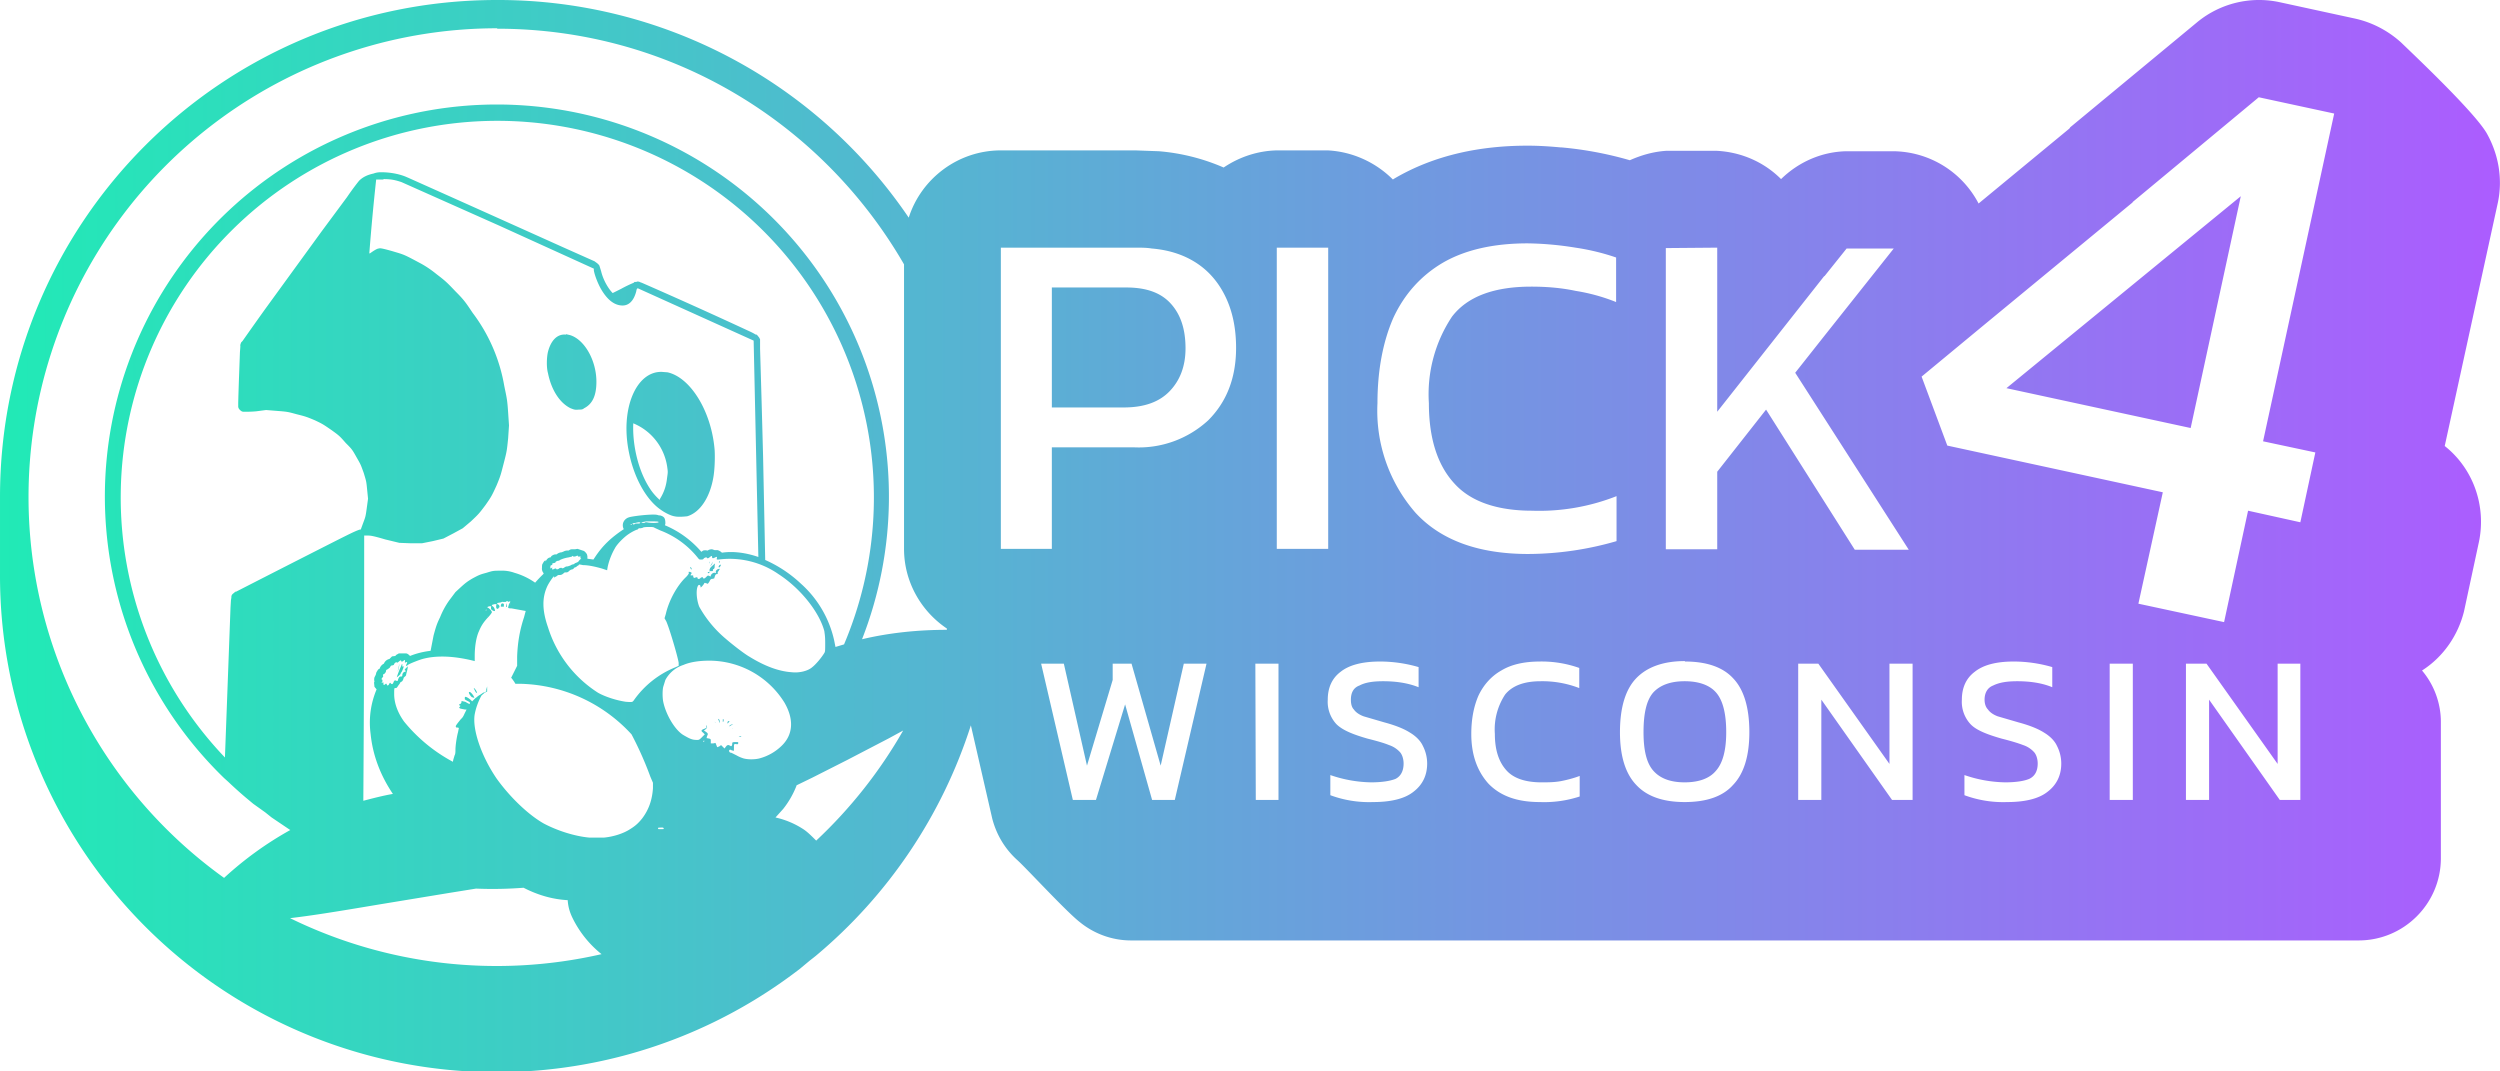 <svg xmlns="http://www.w3.org/2000/svg" xmlns:xlink="http://www.w3.org/1999/xlink" xml:space="preserve" width="2205.4" height="944.9" viewBox="0 0 583.5 250"><defs><linearGradient id="a"><stop offset="0" style="stop-color:#21eab6;stop-opacity:1"/><stop offset="1" style="stop-color:#ac5cff;stop-opacity:1"/></linearGradient><linearGradient xlink:href="#a" id="b" x1="22646.8" x2="23230.3" y1="-1769.7" y2="-1769.7" gradientUnits="userSpaceOnUse"/></defs><path d="M22762.8-1894.7c-64.2 0-116 51.8-116 116v18a115.9 115.9 0 0 0 185 93.4l1.6-1.2 2.4-2 .9-.7.5-.4a116.3 116.3 0 0 0 36.2-53.8l5 21.8c1 3.8 3 7.1 5.9 9.7 2.2 2 11.3 11.9 14.5 14.4 3.3 2.7 7.5 4.3 12 4.3h286.5c10.6 0 19.2-8.6 19.2-19.2v-31.8c0-4.4-1.6-8.7-4.4-12 5-3.2 8.4-8.2 9.8-13.8l3.5-16.3c1.7-8.3-1.3-17-8-22.3l12.4-56.8c1.2-5.7.1-11.4-2.6-16.2-2.9-5-17-18.3-20-21.2-3-2.7-6.7-4.7-10.9-5.6l-17.5-3.8a22.7 22.7 0 0 0-19.2 4.7l-29.6 24.5-.2.3-21.2 17.5a22.7 22.7 0 0 0-19.8-12.2h-11c-5.8.1-11.2 2.5-15.3 6.5-4-4-9.3-6.3-15-6.6h-11.8c-3 .2-5.8 1-8.5 2.2a84.1 84.1 0 0 0-16-3h-.2c-2.2-.2-4.8-.4-7.6-.4h-.1c-10.8 0-21.6 2.1-31.1 7.7l-.3.2c-4-4-9.4-6.5-15.2-6.8h-11.9c-4.4.1-8.7 1.5-12.4 4a47.6 47.6 0 0 0-15.1-3.8l-5.5-.2h-31.4c-10 0-18.6 6.6-21.5 15.7a115.8 115.8 0 0 0-96-50.8zm0 6.7c40.7 0 76 22.1 95 55v66.4c0 7.6 3.9 14.5 10 18.6v.3c-6.8 0-13.5.7-19.8 2.2a91.5 91.5 0 1 0-148.9 32.4l1 .9a93.9 93.9 0 0 0 4 3.6l1.8 1.5 2.8 2 1.5 1.2 4.3 2.9h.1a80.6 80.6 0 0 0-15.5 11.2 109.4 109.4 0 0 1 63.8-198.3zm411.2 16 17.6 3.8-16.6 76.5 12.2 2.6-3.5 16.3-12.2-2.7-5.6 26-20-4.3 5.7-26-50.3-10.9-6-16.1 14.5-12 34.8-28.7h-.1zm-411.2 5.5a87.9 87.9 0 0 1 81 122.2l-2 .6-.3-1.5a25 25 0 0 0-7.8-13.3 29.5 29.5 0 0 0-8.3-5.5l-.5-24.3a5813.6 5813.6 0 0 0-.7-25v-2.2l-.1-.2-.1-.2-.4-.5-.2-.2h-.2a13 13 0 0 0-1.1-.6 1227.1 1227.1 0 0 0-25.5-11.5l-.3-.1-.2-.1c-.6-.2-.7 0-.8 0h-.4l-.2.2a29 29 0 0 0-2.9 1.4l-2 1c-1-1-2.2-3-2.7-5.1l-.4-1.3c-.3-.5-.9-.8-1.1-1l-7.4-3.3a15663.4 15663.4 0 0 0-36.1-16.2l-.7-.3c-1.8-.7-3.8-1-5.7-1-.6 0-1.2.1-1.7.3-1.4.3-2.5.8-3.4 1.7l-.4.5a65.7 65.7 0 0 0-2.4 3.3l-6 8.1-13.3 18.3a1096.4 1096.4 0 0 0-5.1 7.2l-.1.1-.2.2c-.3.7-.2.7-.2 1l-.1 1.3-.2 5.5a566 566 0 0 0-.2 6.3V-1799.7l.1.3.3.4a329.4 329.4 0 0 0 .4.3l.3.1h.8a24.5 24.5 0 0 0 2.3-.1l2.3-.3 2.5.2c2.5.2 2.5.2 4.7.8 2 .5 2.3.6 4.2 1.4 1.9.9 2 1 3.9 2.3 1.8 1.3 1.9 1.4 3.3 3 1.4 1.4 1.5 1.5 2.5 3.3 1.1 1.9 1 1.8 1.7 3.7.6 2 .6 1.9.8 4l.2 2-.3 2.2c-.3 2.2-.3 2-1 3.9l-.4 1.1h-.2c-1.3.4-2.8 1.2-15.2 7.5a6753.4 6753.4 0 0 0-13.7 7h-.2v.1h-.1l-.2.2c-.7.5-.5.7-.6.8v.3l-.1.6-.1 1.7-1.3 35a87.9 87.9 0 0 1 63.5-148.6zm173.7 13zm-200.2.6c1.7 0 2.7.2 4.2.7l22.9 10.2 22 10v.4c.2 1.2 1 3.2 1.7 4.4 1.4 2.4 3 3.7 4.8 3.8 1.6.1 2.8-1 3.4-3.3.1-.6.2-.7.4-.7l27 12.2 1.1 50.5c-2.9-1-5.9-1.4-8.5-1-.3-.3-.7-.5-1-.6h-.7l-.6-.2c-.6 0-.9.2-1 .3h-.1a2 2 0 0 0-1 0l-.4.3a22.8 22.8 0 0 0-8.5-6.2l.1-.4c0-.3 0-1-.3-1.4-.4-.4-.7-.4-.9-.5h-.3c-.5-.2-1-.2-1.5-.2a36 36 0 0 0-4.9.5 4 4 0 0 0-1 .3c-.3.2-.8.5-1 1.3-.1.5 0 1 .2 1.3-3 2-4.9 3.8-6.7 6.5l-.4.6-1.4-.2v-.6l-.1-.4c-.1-.2-.3-.5-.7-.8l-.6-.2-.9-.3-.6.1h-.7c-.4 0-.6.2-.8.3h-.1a2 2 0 0 0-1.2.3h-.1l-.3.2.2-.1a2 2 0 0 0-1.3.5h-.4a2 2 0 0 0-.8.4l-.2.3c-.4 0-.8.3-1 .7h.1-.1l-.3.3.2-.3c-.2 0-.4.1-.7.7-.2.2-.2.6-.2 1a1.6 1.6 0 0 0 .4 1.3l-.1.2a30 30 0 0 0-1.9 2 16 16 0 0 0-4.8-2.3 8.5 8.5 0 0 0-3.3-.5c-1.6 0-1.7 0-3.3.5-1.5.4-1.7.5-3.2 1.3-1.2.7-1.7 1.1-2.7 2l-1.3 1.2-1.5 2a19 19 0 0 0-2.1 3.9c-.8 1.6-1 2.4-1.5 4.2l-.7 3.6c-1.7.2-3.3.6-4.8 1.2-.3-.3-.6-.6-1-.6h-1.6l-.7.4-.1.2-.8.1-.6.6a1.8 1.8 0 0 0-1.3 1.1 1.9 1.9 0 0 0-1 1.2c-.2 0-.4.2-.6.6-.2.2-.2.5-.3.8l-.3.6a2 2 0 0 0 0 1l-.1.2.1 1 .5.6a19.9 19.9 0 0 0-1.4 10.4c.5 5 2.3 9.7 5.2 14-2.3.4-4.6 1-6.9 1.6a8735.7 8735.7 0 0 0 .2-61.9h.9c.6 0 1.3.1 4 .9l3.3.8 2.6.1h2.7l2.5-.5 2.5-.6 2.3-1.2 2.2-1.2 1.9-1.6c1.8-1.7 1.9-1.8 3.4-3.8 1.4-2 1.5-2.2 2.6-4.6 1-2.4 1-2.6 1.7-5.3.7-2.7.7-2.8 1-5.7l.2-3-.2-3c-.2-3-.3-3.3-.9-6.2a39.2 39.2 0 0 0-7.4-17.1c-1.6-2.4-2-3-4-5-1.9-2-2.3-2.4-4.4-4-1.6-1.3-2.8-2-3.5-2.4-4.3-2.3-3.9-2.1-6.9-3-2.5-.7-2.8-.7-3.1-.6-.4 0-1.3.6-2 1.1 0 0-.1.1-.2 0a542.5 542.5 0 0 1 1.6-17.2h1.7zm433.5 4-54.7 44.8 43 9.3zm-166.4 11a75.2 75.2 0 0 1 11.1 1c3.4.5 6.6 1.3 9.5 2.3v10.4a43.6 43.6 0 0 0-9.4-2.6c-3.3-.7-6.7-1-10.4-1-8.7 0-14.9 2.3-18.5 7a32.7 32.7 0 0 0-5.4 20.2c0 8.2 2 14.5 6 18.8 3.8 4.2 10 6.3 18.1 6.3a49.2 49.2 0 0 0 19.7-3.4v10.5a74.7 74.7 0 0 1-20.6 3c-11.6 0-20.4-3.2-26.3-9.6a36.2 36.2 0 0 1-8.9-25.6c0-7.7 1.3-14.4 3.7-19.9 2.6-5.6 6.5-9.9 11.6-12.9 5.2-3 11.8-4.5 19.8-4.5zm-91.6 1c1.3 0 2.6 0 3.8.2 3.7.3 6.9 1.3 9.5 2.8 3.5 2 6 4.9 7.7 8.4 1.7 3.5 2.5 7.5 2.5 12 0 7-2.2 12.6-6.5 16.9a23.9 23.9 0 0 1-17.5 6.3h-19v23.7h-11.9v-70.3zm33 0h12v70.3h-12zm102.8 0v38.3l25-31.7v.1l5.2-6.5h11l-16.2 20.4-6.8 8.6 26.5 41.3h-12.6l-20.7-32.7-11.4 14.5v18.1h-12v-70.3zm-155.3 9.3v28h16.8c4.8 0 8.3-1.3 10.7-3.8 2.4-2.5 3.7-5.8 3.7-10 0-4.6-1.2-8-3.5-10.5s-5.7-3.7-10.3-3.7zm-113.4 11c-2-.2-3.5 1.3-4.2 4-.3 1.2-.4 3.6 0 5 .8 4 2.8 7 5.3 8.2.8.3 1 .4 1.9.3.5 0 .9 0 1.2-.3 2-1 2.9-3 2.9-6.2 0-5-2.8-9.9-6.2-10.9l-.9-.2zm22.4 8.7c-6-.2-9.8 8.6-7.7 18.8 1.2 6 4.1 11.2 7.6 13.5 1 .7 2.3 1.3 3 1.4.8.2 2.1.1 3 0 3-.9 5.3-4.4 6.1-9.1.3-1.7.4-4.4.3-6.3-.7-9-5.6-17-11-18.2l-1.3-.1zm-6.7 12a13 13 0 0 1 7.9 10c.2 1.4.2 1.3 0 2.7-.2 1.9-.7 3.4-1.7 5v.2c-.8-.7-1.6-1.6-2.2-2.5-2.7-4-4.2-10-4-15.3zm4.3 22.9c1.1 0 1.7 0 1.6.2-.1.2-2.1.2-2.7 0h-.4c0 .2-.8.2-.9 0l1.1-.2h1.3zm-3.1.2c.5 0 .6.1.2.3h-.9c-.2.2-.5.3-.6.1-.2-.1 0-.2.4-.2l.4-.1.5-.1zm-1.6.4s.1 0 0 .1v.1h-.2c0-.1 0-.2.2-.2zm3.9.7c1 0 1.2 0 1.5.2l1.3.6a20.6 20.6 0 0 1 8.7 6.3c.4.5.4.5.8.5s.5 0 .7-.3c.3-.2.6-.3.7-.1.1.2.4.1.7-.2.4-.3.5-.3.5 0s.2.4.7.1c.5-.2.5-.2.4.2v.3h.4a20 20 0 0 1 14 3.4c5.1 3.3 9.5 8.8 10.7 13.3.1.8.2 1.2.2 2.8 0 1.7 0 2-.2 2.3-.6 1-1.9 2.6-2.8 3.3-1 .9-3 1.4-4.8 1.2-3-.2-6.3-1.4-10-3.7-1.2-.7-3.9-2.8-5.4-4.1a26.8 26.8 0 0 1-6.2-7.5c-.7-1.8-.8-4.3-.2-5 .2-.2.5 0 .5.3v.2c.2 0 .5-.4.8-.8.1-.3.2-.3.4-.2l.4.1c0 .2.2 0 .5-.5.2-.5.4-.6.7-.6l.4-.1c.2-.7.3-1 .6-1 .2 0 .3-.1.2-.2 0-.1 0-.3.2-.5l.3-.5c0-.1-.5 0-.7.2-.2.2-.3.3-.2.5 0 .2 0 .3-.2.2-.4-.1-.8.2-1 .6 0 .3 0 .3-.4.1-.3-.1-.3-.1-.7.3-.4.4-.6.4-.7.2-.1-.3-.3-.2-.6 0-.2.3-.7.3-.7 0 0-.2-.2-.2-.5-.1-.3.2-.5 0-.5-.3 0-.2 0-.2-.3-.2-.4 0-.4 0-.2-.3s.2-.3-.2-.5c-.4-.1-.5 0-.3.2 0 0 0 .3-.7 1-2.1 2-4 5.5-4.7 8.6l-.3 1 .4.7c.8 1.8 2.7 8.3 2.9 9.7v.7l-.9.4a21.9 21.9 0 0 0-9.6 7.7c-.3.4-.4.4-1.8.3-2.1-.3-4.7-1.1-6.5-2.1a28 28 0 0 1-11.7-15.3c-1.4-4-1.4-7-.1-9.7.5-1 1.8-2.8 1.5-2-.1.2 0 .1.6-.2.3-.3.5-.3.7-.3.2 0 .4 0 .7-.2l.5-.4h.3c.2 0 .4 0 .7-.3.3-.3.6-.4.8-.4l.3-.2c.1-.2.3-.3.4-.3 0 0 .2 0 .3-.2l.3-.2.2-.1c0-.2 0-.2 1 0 1.3 0 3 .4 4.4.8l1.2.4.1-.6c.3-1.6 1-3.3 1.7-4.5.5-1 2.2-2.7 3.3-3.4.9-.6 1.8-1 2-1l.3-.3h.4l.5-.1c0-.1.5-.2 1.3-.2zm-16.3 5.4zm31.3.3h-.1zm-31.6 1c.2 0 .2 0 .2.2h.3c.4 0 .4 0 .3.2-.1.1-.1.2 0 .2.2 0 .2 0 0 .2l-.4.4c0 .1-.2.3-.5.4l-.5.2c0 .1-.1.2-.3.2a2 2 0 0 0-.7.3l-.6.2c-.2 0-.4 0-.7.2-.4.3-.6.3-.8.1l-.4.1c-.3.3-.8.4-.8.1h-.3a1 1 0 0 1-.5.2c-.2 0-.2 0-.1-.3 0-.2 0-.2-.2 0-.3.1-.4 0-.2-.2v-.2c-.2 0-.1-.1.2-.3.2 0 .3-.2.2-.2-.1-.1 0-.2.4-.3.2 0 .4-.1.4-.3l.4-.2c.1 0 .4 0 .6-.2a7 7 0 0 1 2-.6l.8-.2c.1-.2.2-.2.3 0h.4l.5-.2zm33.3 1.2zm0 0-.2.2v.3s.2-.1.2-.3v-.2zm-2.3 0v.1l-.2.4c0 .1 0 .1.1 0l.1-.4zm.7.2-.5.8-.2.3.2-.2c.2-.1.3-.4.4-.6l.1-.3zm-4.4.4V-1763v-.3zm4.9 0-.7.6c-.3.3-.6.6-.5.7l-.1.1v.2c.1 0 .1.1 0 .1l-.1.1s0 .1.2 0h.4c.2 0 .3 0 .3-.2 0-.1 0-.3.2-.3.2-.2.2-.3.2-.8zm1.3.3-.3.1-.2.4c.1.2.2.2.4-.1.2-.3.2-.5 0-.4zm-7 .6zm0 0c-.2 0-.2.1 0 .3.3.3.4.3.2 0 0-.2-.2-.3-.3-.3zm4.2 1.1c-.2 0-.3.1-.1.3l.3-.1c0-.1 0-.2-.2-.2zm-47 5.2a1.8 1.8 0 0 1-.2 0h.3zm-.1 1.6h.2c0 .2.2.2.3.1.4-.1.4 0 0 .6l-.2.7c0 .2 0 .3.8.3l3.3.6-.4 1.5c-1 3-1.5 6-1.6 9.2v2.1l-.7 1.4-.7 1.4.2.2.5.7.3.5h1.3a36.3 36.3 0 0 1 25.8 11.8 80.3 80.3 0 0 1 4.4 9.9l.6 1.4v1.3c-.2 2.8-1 5-2.5 7-.8 1-1.5 1.7-2.8 2.5-1.5 1-3.9 1.8-6.2 2h-3.3c-3.4-.3-7.5-1.6-10.7-3.3-3.7-2.1-8-6.3-11-10.5-3.6-5.3-5.7-11.5-5.1-15a14.9 14.9 0 0 1 1.6-4.4l.7-.6.6-.3V-1734.5l-.2.7c0 .5 0 .5-.4.7-.3 0-.5.2-.5.2l-.6.4a3 3 0 0 0-.7.5l-.4.3-.4.4-.3.3-.4-.4c-.5-.4-1.1-.8-1.3-.6v.3c-.1.2 0 .3.8.7.4.2.5.4.3.6l-.3-.1-.7-.4a18.6 18.6 0 0 1-.9-.2c.1.2-.1.7-.3.7-.2 0-.3.2-.1.4.2 0 .2 0 0 .3-.2.2-.2.2.2.4l1 .2h.4l-.5 1c-.2.5-.5 1-.8 1.2l-.8 1c-.5.7-.5.7-.3 1h.3l.3.1-.2 1c-.3 1.1-.6 3.1-.6 4.1 0 .4 0 1-.2 1.3l-.3 1-.1.5a37.5 37.5 0 0 1-11.4-9.4c-1.5-2.1-2.3-4.3-2.3-6.4 0-1.2 0-1.5.3-1.4.2 0 .3 0 .6-.5.2-.3.5-.6.5-.8l.3-.2c.2 0 .5-.6.5-.9l.3-.3c.2-.1.3-.3.3-.5l.1-.4.2-.8.1-.7-.4.4c-.4.4-.4.5-.2.6.2 0 .1.3-.1.3-.3 0-.6.4-.6.8 0 .2 0 .3-.3.3s-.4 0-.7.7c0 .4-.2.4-.6.2-.2 0-.2 0-.4.3-.2.6-.4.7-.7.4-.1-.2-.2-.2-.4.2-.1.3-.5.4-.5.1-.1-.3-.2-.3-.5 0-.2.1-.4 0-.3-.3.1-.2 0-.2-.2-.2-.3.1-.3 0 0-.3l-.1-.4c-.2 0-.2-.1 0-.4.2-.2.3-.3.2-.5v-.3c.3 0 .7-.5.7-.8 0-.2.1-.3.4-.4l.5-.4c.2-.4.3-.5.6-.5l.3-.1.2-.4c.3-.2.3-.3.5-.2.1.1.2.1.5-.2l.4-.3.2.2c0 .2 0 .2.4 0 .4-.4.5-.3.4.2 0 .2 0 .2.2.1.4-.2.4 0 .2.4s-.2.4 0 .4l.2-.1c0-.2 2-1 3.2-1.4 2.3-.7 5-.8 7.7-.5a35 35 0 0 1 4.8.9v-1.2c0-2 .3-4.3 1-5.8.5-1.2 1-2 2-3.1.6-.6 1-1.2 1-1.3 0-.3-.4-.7-.8-1-.4-.1-.3-.3.3-.4.4 0 .4 0 .3.2v.4c.1.3.7.6.9.5.1-.2-.2-.9-.4-1-.5-.4-.4-.4.4-.6h.4l-.1.4c0 .4 0 .5.2.7h.3c0-.1 0-.2.2-.3.2-.2 0-.6-.2-.7-.4-.1-.3-.4 0-.4l.6-.1c.2-.1.4-.2.5-.1h.6l.3-.2zm0 .5-.1.2-.1.5v.2l.2-.1v-.8zm-1 0c-.2 0-.3.2-.4.4v.4h.7v-.5c0-.2 0-.2-.3-.2zm1.8 0c0 .3-.1.3-.1.2l.1-.1zm-6.6.1zm-.8.7zm1.5.6v.2l.4-.1v-.1c0 .3-.1.3-.3.2-.1-.1-.1-.2 0-.2zm-1.7 0v.6l.2.4c-.2-.4-.2-.7-.2-1zm1.4.4h.2-.2zm.9 1.2c-.2.1-.2.1-.1 0zm51.7 10.4a20.7 20.7 0 0 1 17.6 9.8c2.3 4 2 7.6-.8 10.2a11.7 11.7 0 0 1-5 2.8c-1.1.3-2.8.3-3.8 0a8 8 0 0 1-1.6-.7l-1.2-.6c-.4 0-.6-.3-.5-.6 0-.1.4-.2.5 0l.4.1c.2.1.2.1.2-.7 0-.9 0-.9.7-.8.2 0 .3 0 .3-.3 0-.2 0-.2-.4-.2-.9 0-1 0-1 .4s-.2.7-.4.5l-.4-.2c-.3 0-.4 0-.7.4l-.3.4-.4-.4-.4-.4-.4.3-.5.2-.2-.5-.2-.5-.5.1h-.6v-.5c0-.4 0-.5-.3-.6l-.5-.1c-.2 0-.2 0-.1-.4l.2-.5c0-.2 0-.3-.6-.7l-.3-.2.4-.3c.3-.3.4-.4.3-.6l-.2-.4v.3c.2.3.2.3-.2.5a2 2 0 0 1-.5.2l-.3.2c-.1.2-.1.3.3.6l.4.4-.7.7c-.6.6-.7.6-1.1.6-1.1 0-1.6-.2-3.3-1.2-2-1.3-4-4.8-4.6-7.7-.2-1-.2-2.7 0-3.5l.5-1.6a7.3 7.3 0 0 1 4.2-3.5c1.6-.7 3.8-1 6-1zm156.6.2a32.2 32.2 0 0 1 9 1.3v4.7c-2.5-1-5.3-1.4-8.3-1.4-2.4 0-4.2.3-5.5 1-1.4.5-2 1.7-2 3.3 0 1 .2 1.8.7 2.3.4.6 1.2 1.2 2.3 1.6l4.8 1.4c2.6.7 4.6 1.5 6 2.4 1.5.9 2.5 2 3 3.1a9 9 0 0 1 1 4.1c0 2.8-1.1 5-3.2 6.6-2 1.6-5.2 2.4-9.4 2.4a26 26 0 0 1-10-1.6v-4.7a30.6 30.6 0 0 0 9.5 1.7c2.5 0 4.4-.3 5.7-.8 1.2-.6 1.9-1.8 1.9-3.6 0-1-.3-2-.8-2.6a6 6 0 0 0-2.6-1.7c-1.2-.5-3-1-5-1.5-3.5-1-5.9-2-7.3-3.4a7.7 7.7 0 0 1-2-5.7c0-2.8 1-5 3-6.5 2-1.6 5.1-2.4 9.2-2.4zm37.2 0a26.3 26.3 0 0 1 9.3 1.5v4.7a23.9 23.9 0 0 0-9-1.6c-3.8 0-6.6 1-8.3 3.1a14.8 14.8 0 0 0-2.4 9.2c0 3.7.9 6.5 2.7 8.5 1.7 1.9 4.5 2.8 8.2 2.8 1.5 0 3 0 4.6-.3 1.5-.3 3-.7 4.3-1.2v4.8a26.5 26.5 0 0 1-9.3 1.3c-5.3 0-9.2-1.4-12-4.3-2.6-2.9-4-6.7-4-11.6 0-3.5.6-6.5 1.7-9 1.2-2.5 3-4.5 5.3-5.8 2.3-1.4 5.3-2.1 9-2.1zm34 0c5 0 8.8 1.3 11.2 3.9 2.5 2.6 3.8 6.8 3.8 12.6 0 5.6-1.3 9.7-3.8 12.3-2.4 2.7-6.2 4-11.3 4-5 0-8.8-1.3-11.3-4-2.5-2.6-3.8-6.7-3.8-12.3 0-5.8 1.3-10 3.8-12.6 2.5-2.6 6.3-4 11.3-4zm76.7 0a32.2 32.2 0 0 1 9 1.3v4.7c-2.4-1-5.2-1.4-8.2-1.4-2.4 0-4.2.3-5.6 1-1.3.5-2 1.7-2 3.3 0 1 .3 1.8.8 2.3.4.6 1.2 1.2 2.3 1.6l4.8 1.4c2.6.7 4.6 1.5 6 2.4 1.5.9 2.5 2 3 3.1a9 9 0 0 1 1 4.1c0 2.8-1.1 5-3.2 6.6-2 1.6-5.2 2.4-9.4 2.4a26 26 0 0 1-10-1.6v-4.7a30.5 30.5 0 0 0 9.5 1.7c2.5 0 4.4-.3 5.6-.8 1.3-.6 2-1.8 2-3.6 0-1-.3-2-.8-2.6a6 6 0 0 0-2.6-1.7c-1.3-.5-3-1-5-1.5-3.5-1-6-2-7.3-3.4a7.7 7.7 0 0 1-2-5.7c0-2.8 1-5 3-6.5 2-1.6 5-2.4 9.1-2.4zm-227 .5h5.3l5.4 23.8 6-20v-3.8h4.4l6.8 23.8 5.4-23.8h5.3l-7.4 31.8h-5.3l-6.3-22.3-6.8 22.3h-5.4zm50 0h5.4v31.8h-5.3zm126.7 0h4.7l16.6 23.4v-23.4h5.4v31.8h-4.8l-16.5-23.4v23.4h-5.4zm72.7 0h5.4v31.8h-5.4zm17.8 0h4.8l16.6 23.4v-23.4h5.3v31.8h-4.8l-16.5-23.4v23.4h-5.4zm-417 0-.2 1-.2.9a5.3 5.3 0 0 0 .4-1.9zm.6.1-.2.5a22 22 0 0 0-1 2.6l.5-.4.4-.4s0-.3.2-.4c.2-.3.6-1.3.5-1.4l-.3.1v-.6zm-1.4.5v.4-.4zm-3.3 2h.3-.3zm304.1 1.5c-3.3 0-5.7.9-7.3 2.6-1.6 1.8-2.3 4.9-2.3 9.3 0 4.2.7 7.2 2.3 9 1.6 1.8 4 2.7 7.3 2.7s5.8-.9 7.3-2.7c1.6-1.8 2.4-4.8 2.4-9 0-4.4-.8-7.5-2.4-9.3-1.5-1.7-4-2.6-7.3-2.6zm-305.3.6v.2-.2zm0 .4v.1-.1zm22.7.7.3.6c.2.4.4.6.4.3 0-.2-.5-1-.7-1zm-1 .8c-.4 0 0 .7.5 1.2l.6.2c0-.4-.8-1.4-1.1-1.4zm58 6.3zm0 0 .4 1v-.3c0-.4-.2-.7-.3-.7zm1.1 0zm0 0v.3c0 .5 0 .5.2.2v-.4c-.1 0-.1-.1-.2 0zm1.5.5h-.1c-.2 0-.3.2-.3.3v.3l.2-.2.3-.4zm-3.4.1zm0 0v.1l.3.2-.2-.2h-.1zm4.2.6zm0 0-.5.2c-.5.4-.5.4 0 .2l.6-.4zm0 1 .1.1h.2-.3zm39.8.5a109.8 109.8 0 0 1-20.3 25.7c-1-1-2-2-2.9-2.6a19.7 19.7 0 0 0-6.6-2.8l1.8-2a21 21 0 0 0 3.1-5.4v-.1l3.7-1.8 8.1-4.1 9.8-5.1 3.3-1.8zm-37.8 1.3zm0 0h-.2l-.4.2h.3l.3-.1zm-8.7 1.1c.1 0 .2 0 .1.1l-.2.1h-.1c0-.1 0-.2.2-.2zm-86.8 16.3a62.7 62.7 0 0 1 0 0zm-3.6 1.4-2.5 1.2 2.5-1.2zm80.5 2.5.4.1.1.1v.2a7.5 7.5 0 0 1-1.3 0v-.3c.2 0 .5-.1.8 0zm-32.2 14.1c3.3 1.7 6.7 2.7 10.3 2.9v-.3.3c.1 1.4.4 2.7 1.2 4.3a24.7 24.7 0 0 0 6.7 8.3 109.7 109.7 0 0 1-72.7-8.4c5-.6 9.5-1.3 20.8-3.2l16.4-2.7 6.2-1a93.3 93.3 0 0 0 11.1-.2z" style="-inkscape-font-specification:Kanit;fill:url(#b);fill-opacity:1;stroke-linecap:round;stroke-linejoin:round;paint-order:stroke fill markers" transform="translate(-22646.8 1894.7)"/></svg>
